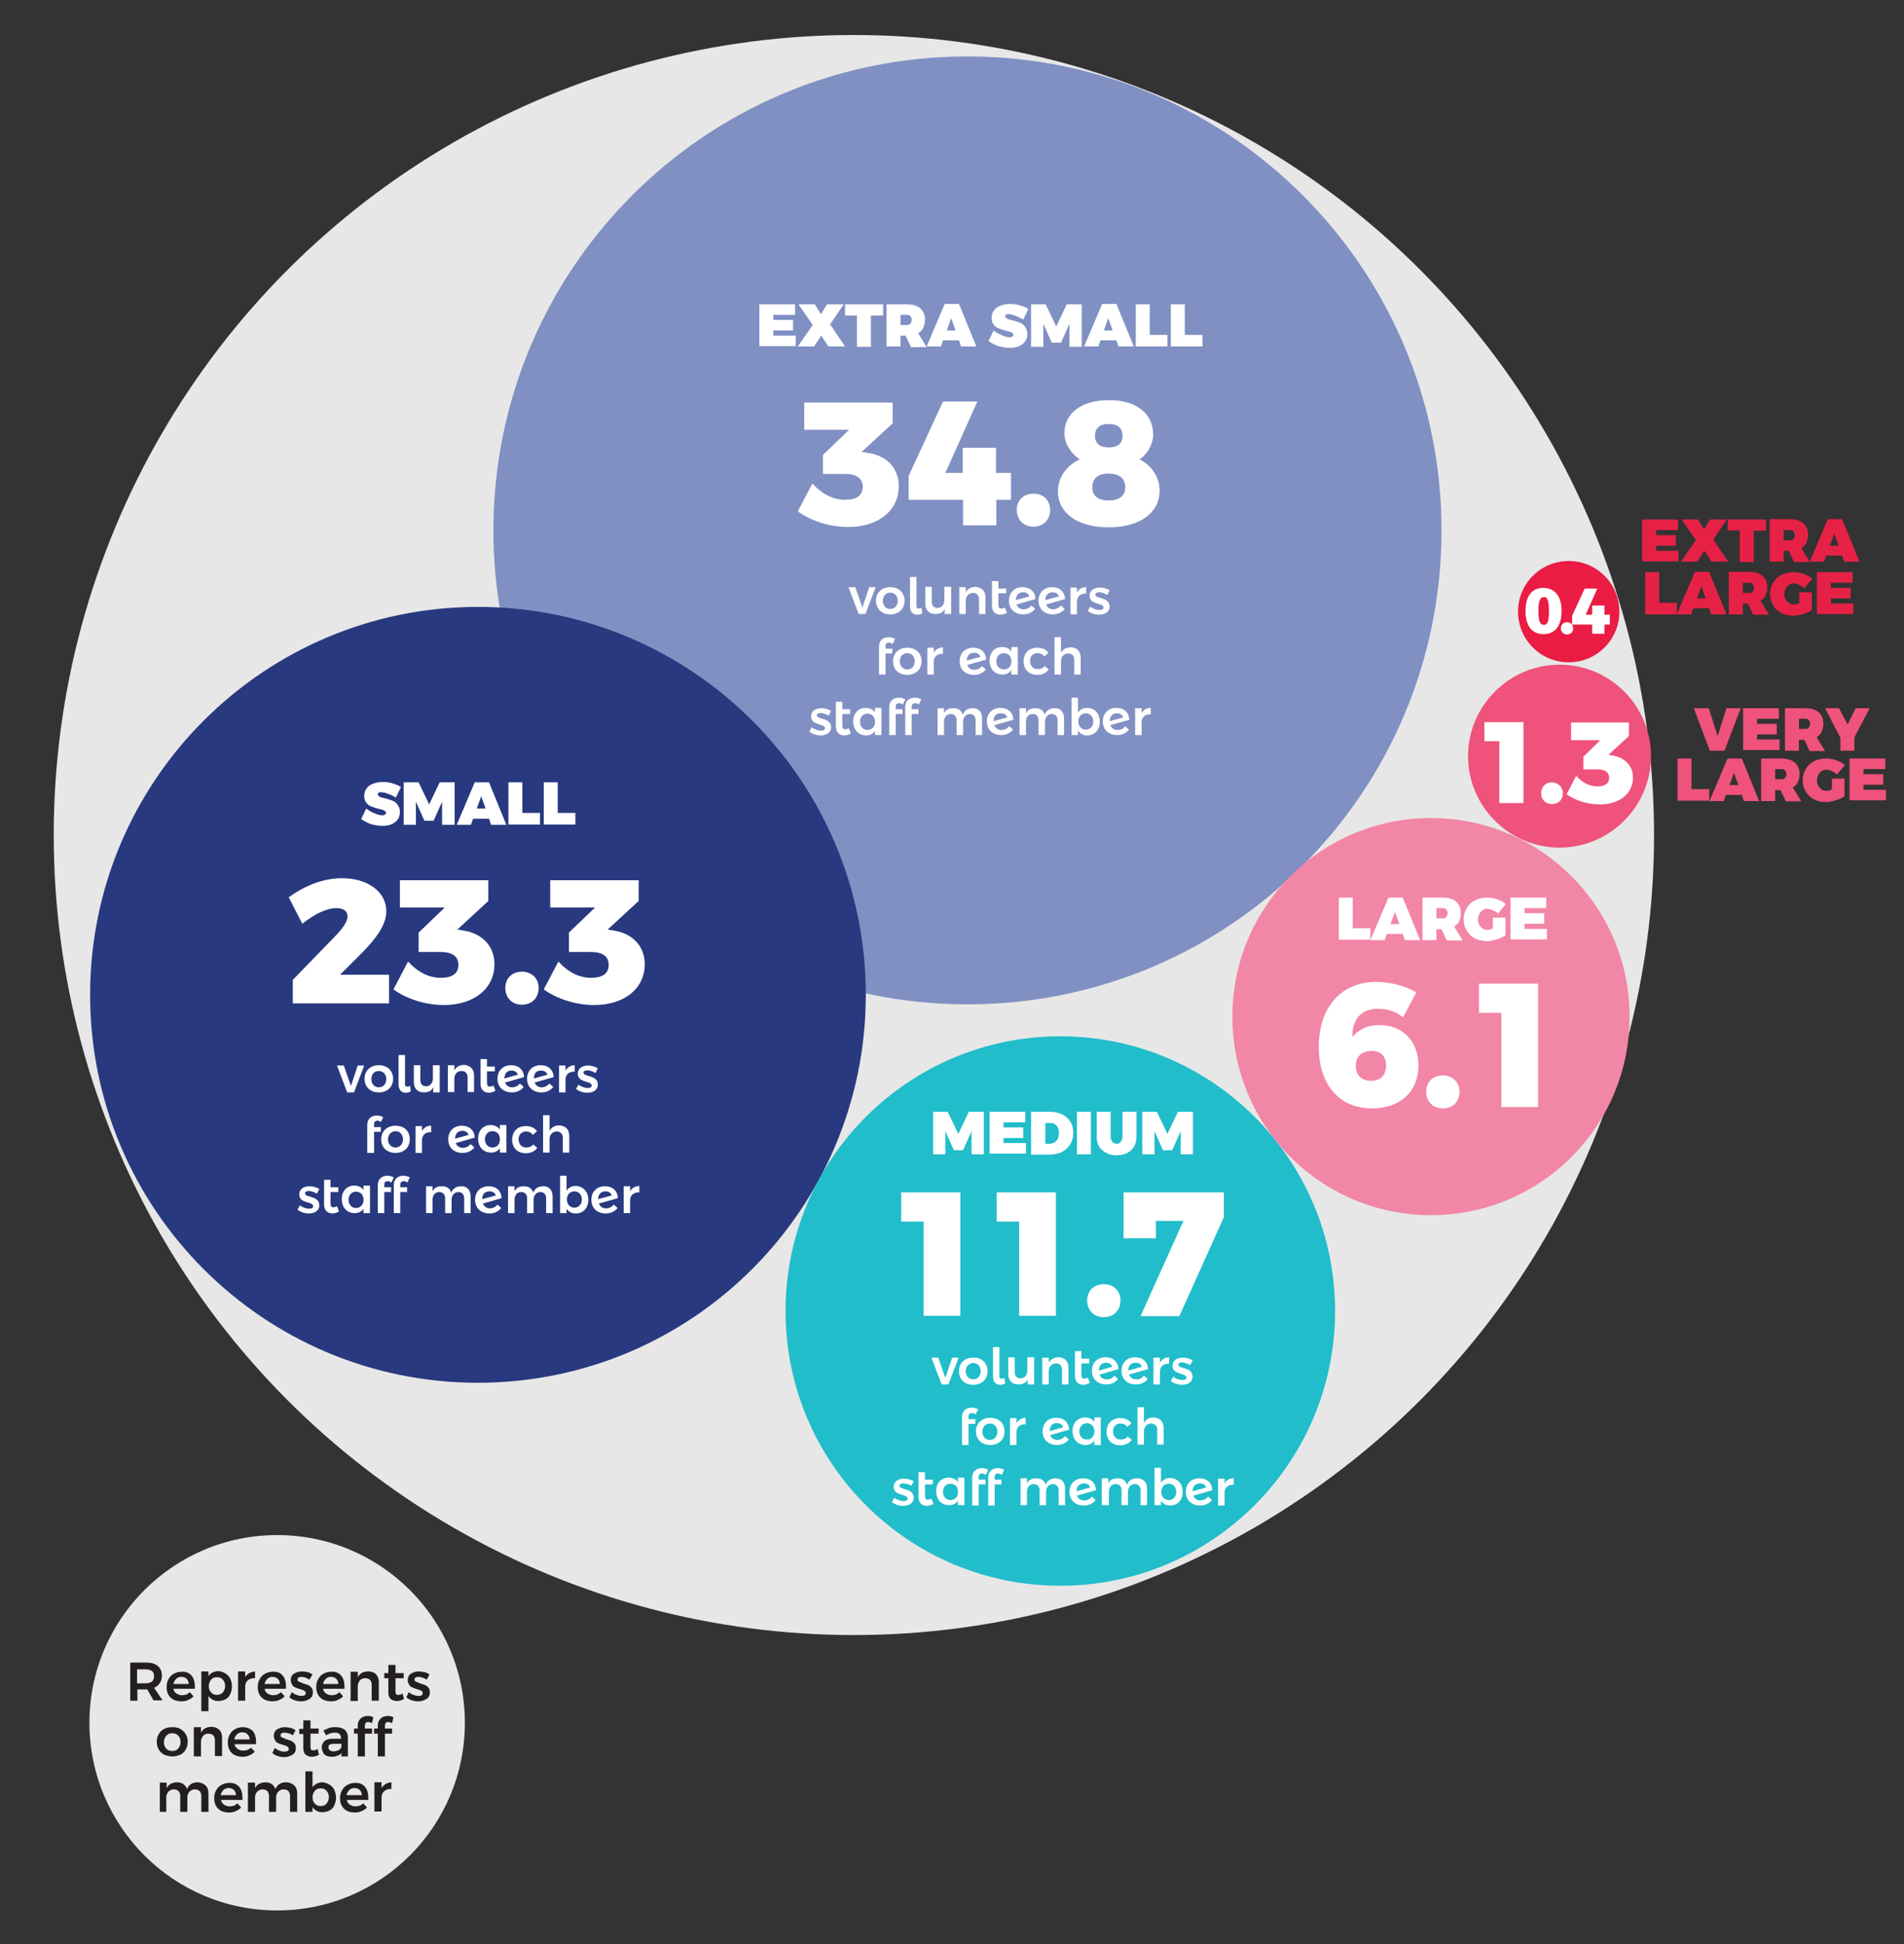 <?xml version="1.0" encoding="utf-8"?>
<!-- Generator: Adobe Illustrator 24.0.1, SVG Export Plug-In . SVG Version: 6.00 Build 0)  -->
<svg version="1.1" id="Layer_1" xmlns="http://www.w3.org/2000/svg" xmlns:xlink="http://www.w3.org/1999/xlink" x="0px" y="0px"
	 viewBox="0 0 559.9 571.8" style="enable-background:new 0 0 559.9 571.8;" xml:space="preserve">
<rect x="0" y="0" width="559.9" height="571.8" fill="#333333" stroke="none"/>
<style type="text/css">
	.st0{fill:#E7E7E7;}
	.st1{fill:#8090C3;}
	.st2{fill:#28397F;}
	.st3{fill:#21BDCA;}
	.st4{fill:#F286A6;}
	.st5{fill:#EF527A;}
	.st6{fill:#EA1C43;}
	.st7{fill:#FFFFFF;}
	.st8{fill:#E72146;}
	.st9{fill:#231F20;}
</style>
<circle class="st0" cx="81.5" cy="506.7" r="55.2"/>
<circle class="st0" cx="251.1" cy="245.6" r="235.3"/>
<path class="st1" d="M284.5,156V16.6c77,0,139.4,62.4,139.4,139.4s-62.4,139.4-139.4,139.4S145.1,233,145.1,156
	S207.5,16.6,284.5,16.6l0,0V156z"/>
<path class="st2" d="M140.5,292.6V178.5c63,0,114.1,51.1,114.1,114.1s-51.1,114.1-114.1,114.1S26.5,355.6,26.5,292.6
	s51.1-114.1,114.1-114.1l0,0V292.6z"/>
<path class="st3" d="M311.8,385.6v-80.8c44.6,0,80.8,36.2,80.8,80.8s-36.2,80.8-80.8,80.8S231,430.3,231,385.6s36.2-80.8,80.8-80.8
	l0,0V385.6z"/>
<path class="st4" d="M420.8,299v-58.4c32.2,0,58.4,26.1,58.4,58.4s-26.1,58.4-58.4,58.4s-58.4-26.1-58.4-58.4s26.1-58.4,58.4-58.4
	l0,0V299z"/>
<path class="st5" d="M458.6,222.4v-26.9c14.9,0,26.9,12.1,26.9,26.9s-12.1,26.9-26.9,26.9s-26.9-12.1-26.9-26.9s12.1-26.9,26.9-26.9
	l0,0V222.4z"/>
<path class="st6" d="M461.3,180V165c8.3,0,14.9,6.7,14.9,14.9c0,8.3-6.7,14.9-14.9,14.9c-8.3,0-14.9-6.7-14.9-14.9
	c0-8.3,6.7-14.9,14.9-14.9l0,0V180z"/>
<g>
	<path class="st7" d="M223.3,89.5h10.5v3.1h-6.4v1.5h5.8v3.1h-5.8v1.5h6.6v3.1h-10.7V89.5z"/>
	<path class="st7" d="M234.8,89.5h4.8l1.8,2.9l1.8-2.9h4.9l-4,5.9l4.4,6.5h-4.9l-2.1-3.2l-2.1,3.2h-4.8l4.4-6.3L234.8,89.5z"/>
	<path class="st7" d="M248.5,89.5h11.2v3.3h-3.6v9.2H252v-9.2h-3.5V89.5z"/>
	<path class="st7" d="M267.8,101.9l-1.5-3.2h-1.5v3.2h-4.1V89.5h6c1.7,0,3,0.4,3.9,1.2c0.9,0.8,1.4,1.9,1.4,3.3
		c0,0.9-0.2,1.7-0.5,2.4c-0.3,0.7-0.8,1.2-1.5,1.6l2.5,4.1H267.8z M264.8,95.6h1.9c0.5,0,0.8-0.1,1-0.4c0.2-0.3,0.4-0.6,0.4-1.1
		c0-0.5-0.1-0.8-0.4-1.1c-0.2-0.3-0.6-0.4-1-0.4h-1.9V95.6z"/>
	<path class="st7" d="M282.6,101.9l-0.6-1.8h-4.7l-0.6,1.8h-4.2l5.3-12.5h4.2l5.1,12.5H282.6z M278.4,97.2h2.6l-1.3-3.6L278.4,97.2z
		"/>
	<path class="st7" d="M298.4,92.8c-0.8-0.3-1.5-0.4-2-0.4c-0.5,0-0.8,0.2-0.8,0.6c0,0.3,0.2,0.5,0.5,0.7c0.3,0.2,0.8,0.3,1.6,0.5
		c0.9,0.2,1.6,0.5,2.2,0.7c0.6,0.2,1.1,0.6,1.5,1.2c0.4,0.5,0.7,1.2,0.7,2.1c0,0.9-0.2,1.7-0.7,2.3c-0.5,0.6-1.1,1.1-1.9,1.4
		c-0.8,0.3-1.7,0.4-2.6,0.4c-1.1,0-2.2-0.2-3.3-0.5c-1.1-0.4-2.1-0.9-2.9-1.5l1.5-3.1c0.6,0.5,1.4,1,2.4,1.4
		c0.9,0.4,1.7,0.6,2.4,0.6c0.3,0,0.6-0.1,0.7-0.2c0.2-0.1,0.3-0.3,0.3-0.5c0-0.3-0.2-0.5-0.5-0.7c-0.3-0.2-0.9-0.3-1.6-0.5
		c-0.9-0.2-1.6-0.5-2.2-0.7c-0.6-0.2-1.1-0.6-1.5-1.1c-0.4-0.5-0.6-1.2-0.6-2c0-0.8,0.2-1.6,0.7-2.2c0.4-0.6,1.1-1.1,1.9-1.4
		s1.7-0.5,2.8-0.5c1,0,1.9,0.1,2.9,0.4c1,0.3,1.8,0.6,2.5,1.1l-1.5,3.1C299.9,93.4,299.2,93.1,298.4,92.8z"/>
	<path class="st7" d="M303.1,89.5h4.4l3.1,6.5l3.1-6.5h4.4v12.5h-3.6v-6.8l-2.5,5.6h-2.7l-2.5-5.6v6.8h-3.6V89.5z"/>
	<path class="st7" d="M328.9,101.9l-0.6-1.8h-4.7l-0.6,1.8h-4.2l5.3-12.5h4.2l5.1,12.5H328.9z M324.6,97.2h2.6l-1.3-3.6L324.6,97.2z
		"/>
	<path class="st7" d="M334,89.5h4.1v9h5.2v3.4H334V89.5z"/>
	<path class="st7" d="M344.3,89.5h4.1v9h5.2v3.4h-9.3V89.5z"/>
</g>
<g>
	<path class="st7" d="M264.3,143c0,7-5.8,12-14.9,12c-5.5,0-11.1-1.9-14.8-4.6l4.3-8.2c2.9,3.2,6.2,4.8,9.6,4.8
		c3.4,0,5.2-1.3,5.2-3.8c0-2.5-1.8-3.8-5.2-3.8H242v-5.6l7.7-7.4h-13.2v-8h26v6.1l-9.1,8.4l1.8,0.3
		C260.5,133.9,264.3,137.5,264.3,143z"/>
	<path class="st7" d="M287.4,118.1l-9.4,21h5.1v-7.4h9.8v7.4h4.4v7.9H293v7.5h-9.8V147h-16v-7l10.1-21.9H287.4z"/>
	<path class="st7" d="M308.8,150c0,2.9-2,4.9-4.9,4.9c-2.9,0-4.9-2-4.9-4.9c0-2.9,2-4.8,4.9-4.8C306.8,145.2,308.8,147.1,308.8,150z
		"/>
	<path class="st7" d="M339.1,127.7c0,2.9-1.6,5.8-4,7.4c3.6,1.8,5.9,5.3,5.9,9.2c0,6.6-5.9,10.8-15,10.8c-9,0-14.9-4.1-14.9-10.6
		c0-4,2.5-7.6,6.4-9.4c-2.7-1.8-4.5-4.8-4.5-7.7c0-5.9,5.1-9.7,13-9.7C334,117.6,339.1,121.6,339.1,127.7z M321.2,143.3
		c0,2.5,1.7,3.9,4.8,3.9c3.2,0,4.9-1.4,4.9-3.9c0-2.6-1.8-4-4.9-4C322.9,139.3,321.2,140.7,321.2,143.3z M322,128.2
		c0,2.2,1.4,3.4,4,3.4c2.7,0,4.1-1.2,4.1-3.4c0-2.3-1.4-3.5-4.1-3.5C323.4,124.7,322,125.9,322,128.2z"/>
</g>
<g>
	<path class="st7" d="M251.5,172.7l2.1,6l2-6h1.9l-3,7.9h-2l-3-7.9L251.5,172.7z"/>
	<path class="st7" d="M266,176.7c0,2.4-1.7,4-4.2,4c-2.5,0-4.2-1.6-4.2-4c0-2.4,1.7-4,4.2-4C264.3,172.7,266,174.3,266,176.7z
		 M259.6,176.7c0,1.4,0.9,2.4,2.2,2.4c1.3,0,2.2-1,2.2-2.4s-0.9-2.4-2.2-2.4C260.5,174.3,259.6,175.3,259.6,176.7z"/>
	<path class="st7" d="M270.2,179c0.2,0,0.5-0.1,0.8-0.2l0.2,1.6c-0.5,0.3-1,0.4-1.5,0.4c-1.2,0-2.1-0.8-2.1-2.5v-8.6h1.9v8.4
		C269.5,178.7,269.7,179,270.2,179z"/>
	<path class="st7" d="M279.7,172.7v7.9h-1.9v-1.5c-0.5,1.1-1.5,1.5-2.8,1.5c-1.8,0-2.9-1.2-2.9-3v-5h1.9v4.4c0,1.1,0.6,1.8,1.7,1.8
		c1.2,0,2-1,2-2.3v-3.9H279.7z"/>
	<path class="st7" d="M289.8,175.7v4.9h-1.9v-4.4c0-1.1-0.7-1.8-1.8-1.8c-1.3,0-2.1,1-2.1,2.3v3.9h-1.9v-7.9h1.9v1.5
		c0.6-1.1,1.6-1.5,2.8-1.6C288.7,172.7,289.8,173.8,289.8,175.7z"/>
	<path class="st7" d="M296.1,180.2c-0.6,0.4-1.3,0.6-2,0.6c-1.3,0-2.4-0.9-2.4-2.6v-7.3h1.9v2.2h2.3v1.4h-2.3v3.3
		c0,0.9,0.3,1.2,0.8,1.2c0.3,0,0.7-0.1,1.1-0.3L296.1,180.2z"/>
	<path class="st7" d="M303.3,178.1l1.1,1c-0.9,1.1-2.1,1.6-3.5,1.6c-2.5,0-4.2-1.6-4.2-4c0-2.4,1.6-4,4-4c2.2,0,3.7,1.3,3.8,3.5
		l-5.6,1.6c0.4,0.9,1.1,1.4,2.1,1.4C301.9,179.2,302.7,178.8,303.3,178.1z M298.7,176.5l4-1.1c-0.3-0.8-0.9-1.2-1.8-1.2
		C299.6,174.2,298.8,175,298.7,176.5z"/>
	<path class="st7" d="M312,178.1l1.1,1c-0.9,1.1-2.1,1.6-3.5,1.6c-2.5,0-4.2-1.6-4.2-4c0-2.4,1.6-4,4-4c2.2,0,3.7,1.3,3.8,3.5
		l-5.6,1.6c0.4,0.9,1.1,1.4,2.1,1.4C310.6,179.2,311.3,178.8,312,178.1z M307.4,176.5l4-1.1c-0.3-0.8-0.9-1.2-1.8-1.2
		C308.3,174.2,307.4,175,307.4,176.5z"/>
	<path class="st7" d="M319.4,172.7v1.9c-1.7-0.1-2.7,0.9-2.7,2.3v3.8h-1.9v-7.9h1.9v1.5C317.3,173.2,318.2,172.7,319.4,172.7z"/>
	<path class="st7" d="M323.2,174.2c-0.6,0-1.1,0.2-1.1,0.7c0,1.3,4.2,0.6,4.2,3.5c0,1.6-1.4,2.4-3.1,2.4c-1.2,0-2.4-0.4-3.3-1.1
		l0.7-1.3c0.7,0.6,1.8,1,2.7,1c0.7,0,1.2-0.2,1.2-0.7c0-1.5-4.1-0.7-4.1-3.5c0-1.6,1.4-2.4,3-2.4c1,0,2.1,0.3,2.9,0.8l-0.7,1.4
		C324.7,174.4,323.8,174.2,323.2,174.2z"/>
</g>
<g>
	<path class="st7" d="M260.4,190v0.8h2v1.4h-2v6.2h-1.9v-8.3c0-1.8,1.3-2.7,2.8-2.7c0.7,0,1.4,0.2,1.9,0.5l-0.7,1.5
		c-0.3-0.2-0.7-0.4-1-0.4C260.8,189,260.4,189.3,260.4,190z"/>
	<path class="st7" d="M271,194.5c0,2.4-1.7,4-4.2,4c-2.5,0-4.2-1.6-4.2-4c0-2.4,1.7-4,4.2-4C269.3,190.5,271,192.1,271,194.5z
		 M264.6,194.5c0,1.4,0.9,2.4,2.2,2.4c1.3,0,2.2-1,2.2-2.4s-0.9-2.4-2.2-2.4C265.5,192.1,264.6,193.1,264.6,194.5z"/>
	<path class="st7" d="M277.3,190.4v1.9c-1.7-0.1-2.7,0.9-2.7,2.3v3.8h-1.9v-7.9h1.9v1.5C275.1,191,276,190.5,277.3,190.4z"/>
	<path class="st7" d="M288.8,195.9l1.1,1c-0.9,1.1-2.1,1.6-3.5,1.6c-2.5,0-4.2-1.6-4.2-4c0-2.4,1.6-4,4-4c2.2,0,3.7,1.3,3.8,3.5
		l-5.6,1.6c0.4,0.9,1.1,1.4,2.1,1.4C287.4,197,288.2,196.6,288.8,195.9z M284.3,194.3l4-1.1c-0.3-0.8-0.9-1.2-1.8-1.2
		C285.1,192,284.3,192.8,284.3,194.3z"/>
	<path class="st7" d="M299.3,190.5v7.9h-1.9v-1.3c-0.6,0.9-1.5,1.3-2.6,1.3c-2.3,0-3.8-1.7-3.8-4.1c0-2.4,1.5-4,3.7-4
		c1.2,0,2.1,0.5,2.7,1.3v-1.3H299.3z M297.4,194.8v-0.6c-0.1-1.3-1-2.1-2.2-2.1c-1.3,0-2.2,1-2.2,2.4c0,1.4,0.9,2.4,2.2,2.4
		C296.4,196.9,297.3,196.1,297.4,194.8z"/>
	<path class="st7" d="M305.1,192.1c-1.3,0-2.2,0.9-2.2,2.3c0,1.4,0.9,2.4,2.2,2.4c0.9,0,1.7-0.3,2.1-0.9l1.2,1
		c-0.7,1-1.9,1.6-3.4,1.6c-2.4,0-4-1.6-4-4c0-2.4,1.6-4,4-4c1.5,0,2.6,0.5,3.3,1.5l-1.2,1.1C306.7,192.5,306,192.1,305.1,192.1z"/>
	<path class="st7" d="M317.8,193.5v4.9h-1.9v-4.4c0-1.1-0.7-1.8-1.8-1.8c-1.3,0-2.1,1-2.1,2.3v3.9h-1.9v-11h1.9v4.6
		c0.6-1.1,1.6-1.6,2.9-1.6C316.7,190.4,317.8,191.6,317.8,193.5z"/>
</g>
<g>
	<path class="st7" d="M241.3,209.7c-0.6,0-1.1,0.2-1.1,0.7c0,1.3,4.2,0.6,4.2,3.5c0,1.6-1.4,2.4-3.1,2.4c-1.2,0-2.4-0.4-3.3-1.1
		l0.7-1.3c0.7,0.6,1.8,1,2.7,1c0.7,0,1.2-0.2,1.2-0.7c0-1.5-4.1-0.7-4.1-3.5c0-1.6,1.4-2.4,3-2.4c1,0,2.1,0.3,2.9,0.8l-0.7,1.4
		C242.8,210,241.9,209.7,241.3,209.7z"/>
	<path class="st7" d="M250.2,215.7c-0.6,0.4-1.3,0.6-2,0.6c-1.3,0-2.4-0.9-2.4-2.6v-7.3h1.9v2.2h2.3v1.4h-2.3v3.3
		c0,0.9,0.3,1.2,0.8,1.2c0.3,0,0.7-0.1,1.1-0.3L250.2,215.7z"/>
	<path class="st7" d="M259.2,208.3v7.9h-1.9V215c-0.6,0.9-1.5,1.3-2.6,1.3c-2.3,0-3.8-1.7-3.8-4.1c0-2.4,1.5-4,3.7-4
		c1.2,0,2.1,0.5,2.7,1.3v-1.3H259.2z M257.3,212.6V212c-0.1-1.3-1-2.1-2.2-2.1c-1.3,0-2.2,1-2.2,2.4c0,1.4,0.9,2.4,2.2,2.4
		C256.3,214.7,257.2,213.8,257.3,212.6z"/>
	<path class="st7" d="M263.4,207.8v0.8h2v1.4h-2v6.2h-1.9v-8.3c0-1.8,1.3-2.7,2.8-2.7c0.7,0,1.4,0.2,1.9,0.5l-0.7,1.5
		c-0.3-0.2-0.7-0.4-1-0.4C263.8,206.8,263.4,207.1,263.4,207.8z"/>
	<path class="st7" d="M268.1,207.8v0.8h2v1.4h-2v6.2h-1.9v-8.3c0-1.8,1.3-2.7,2.8-2.7c0.7,0,1.4,0.2,1.9,0.5l-0.7,1.5
		c-0.3-0.2-0.7-0.4-1-0.4C268.6,206.8,268.1,207.1,268.1,207.8z"/>
	<path class="st7" d="M288.8,211.3v4.9h-1.9v-4.4c0-1.1-0.7-1.8-1.7-1.8c-1.2,0-2,1-2,2.3v3.9h-1.9v-4.4c0-1.1-0.7-1.8-1.7-1.8
		c-1.3,0-2,1-2,2.3v3.9h-1.9v-7.9h1.9v1.5c0.5-1.1,1.5-1.5,2.8-1.5c1.4,0,2.4,0.7,2.7,1.9c0.5-1.3,1.6-1.9,2.9-1.9
		C287.7,208.2,288.8,209.4,288.8,211.3z"/>
	<path class="st7" d="M296.8,213.6l1.1,1c-0.9,1.1-2.1,1.6-3.5,1.6c-2.5,0-4.2-1.6-4.2-4c0-2.4,1.6-4,4-4c2.2,0,3.7,1.3,3.8,3.5
		l-5.6,1.6c0.4,0.9,1.1,1.4,2.1,1.4C295.4,214.7,296.1,214.4,296.8,213.6z M292.2,212.1l4-1.1c-0.3-0.8-0.9-1.2-1.8-1.2
		C293,209.7,292.2,210.6,292.2,212.1z"/>
	<path class="st7" d="M312.9,211.3v4.9h-1.9v-4.4c0-1.1-0.7-1.8-1.7-1.8c-1.2,0-2,1-2,2.3v3.9h-1.9v-4.4c0-1.1-0.7-1.8-1.7-1.8
		c-1.3,0-2,1-2,2.3v3.9h-1.9v-7.9h1.9v1.5c0.5-1.1,1.5-1.5,2.8-1.5c1.4,0,2.4,0.7,2.7,1.9c0.5-1.3,1.6-1.9,2.9-1.9
		C311.8,208.2,312.9,209.4,312.9,211.3z"/>
	<path class="st7" d="M323.4,212.3c0,2.4-1.5,4-3.7,4c-1.2,0-2.1-0.5-2.7-1.4v1.3h-1.9v-11h1.9v4.4c0.6-0.9,1.5-1.4,2.7-1.4
		C321.9,208.2,323.4,209.9,323.4,212.3z M321.5,212.2c0-1.4-0.9-2.4-2.2-2.4c-1.3,0-2.2,1-2.2,2.4c0,1.4,0.9,2.4,2.2,2.4
		C320.6,214.6,321.5,213.6,321.5,212.2z"/>
	<path class="st7" d="M330.9,213.6l1.1,1c-0.9,1.1-2.1,1.6-3.5,1.6c-2.5,0-4.2-1.6-4.2-4c0-2.4,1.6-4,4-4c2.2,0,3.7,1.3,3.8,3.5
		l-5.6,1.6c0.4,0.9,1.1,1.4,2.1,1.4C329.5,214.7,330.3,214.4,330.9,213.6z M326.3,212.1l4-1.1c-0.3-0.8-0.9-1.2-1.8-1.2
		C327.2,209.7,326.4,210.6,326.3,212.1z"/>
	<path class="st7" d="M338.4,208.2v1.9c-1.7-0.1-2.7,0.9-2.7,2.3v3.8h-1.9v-7.9h1.9v1.5C336.2,208.8,337.1,208.2,338.4,208.2z"/>
</g>
<g>
	<path class="st7" d="M113.9,233.4c-0.8-0.3-1.5-0.4-2-0.4c-0.5,0-0.8,0.2-0.8,0.6c0,0.3,0.2,0.5,0.5,0.7c0.3,0.2,0.8,0.3,1.6,0.5
		c0.9,0.2,1.6,0.5,2.2,0.7c0.6,0.2,1.1,0.6,1.5,1.2c0.4,0.5,0.7,1.2,0.7,2.1c0,0.9-0.2,1.7-0.7,2.3c-0.5,0.6-1.1,1.1-1.9,1.4
		c-0.8,0.3-1.7,0.4-2.6,0.4c-1.1,0-2.2-0.2-3.3-0.5c-1.1-0.4-2.1-0.9-2.9-1.5l1.5-3.1c0.6,0.5,1.4,1,2.4,1.4
		c0.9,0.4,1.7,0.6,2.4,0.6c0.3,0,0.6-0.1,0.7-0.2c0.2-0.1,0.3-0.3,0.3-0.5c0-0.3-0.2-0.5-0.5-0.7c-0.3-0.2-0.9-0.3-1.6-0.5
		c-0.9-0.2-1.6-0.5-2.2-0.7c-0.6-0.2-1.1-0.6-1.5-1.1c-0.4-0.5-0.6-1.2-0.6-2c0-0.8,0.2-1.6,0.7-2.2c0.4-0.6,1.1-1.1,1.9-1.4
		s1.7-0.5,2.8-0.5c1,0,1.9,0.1,2.9,0.4c1,0.3,1.8,0.6,2.5,1.1l-1.5,3.1C115.5,234,114.8,233.7,113.9,233.4z"/>
	<path class="st7" d="M118.7,230.1h4.4l3.1,6.5l3.1-6.5h4.4v12.5H130v-6.8l-2.5,5.6h-2.7l-2.5-5.6v6.8h-3.6V230.1z"/>
	<path class="st7" d="M144.4,242.6l-0.6-1.8h-4.7l-0.6,1.8h-4.2l5.3-12.5h4.2l5.1,12.5H144.4z M140.2,237.8h2.6l-1.3-3.6
		L140.2,237.8z"/>
	<path class="st7" d="M149.5,230.1h4.1v9h5.2v3.4h-9.3V230.1z"/>
	<path class="st7" d="M159.9,230.1h4.1v9h5.2v3.4h-9.3V230.1z"/>
</g>
<g>
	<path class="st7" d="M102.2,269.6c0-1.7-1.2-2.5-3.3-2.5c-2.9,0-6.5,1.8-10,4.6l-4-7.8c4.9-3.5,10.2-5.6,15.7-5.6
		c7.4,0,13,3.9,13,9.7c0,4.1-3.1,8.1-7.1,12.2l-6.5,6.5h14.4v8.4H86.1v-6.9L99,274.9C100.8,273,102.2,271,102.2,269.6z"/>
	<path class="st7" d="M145.4,283.6c0,7-5.8,12-14.9,12c-5.5,0-11.1-1.9-14.8-4.6l4.3-8.2c2.9,3.2,6.2,4.8,9.6,4.8s5.2-1.3,5.2-3.8
		c0-2.5-1.8-3.8-5.2-3.8h-6.5v-5.7l7.7-7.4h-13.2v-8h26v6.1l-9.1,8.4l1.8,0.3C141.6,274.5,145.4,278.1,145.4,283.6z"/>
	<path class="st7" d="M158.4,290.6c0,2.9-2,4.9-4.9,4.9c-2.9,0-4.9-2-4.9-4.9c0-2.9,2-4.8,4.9-4.8
		C156.4,285.8,158.4,287.8,158.4,290.6z"/>
	<path class="st7" d="M189.6,283.6c0,7-5.8,12-14.9,12c-5.5,0-11.1-1.9-14.8-4.6l4.3-8.2c2.9,3.2,6.2,4.8,9.6,4.8s5.2-1.3,5.2-3.8
		c0-2.5-1.8-3.8-5.2-3.8h-6.5v-5.7l7.7-7.4h-13.2v-8h26v6.1l-9.1,8.4l1.8,0.3C185.8,274.5,189.6,278.1,189.6,283.6z"/>
</g>
<g>
	<path class="st7" d="M101.1,313.4l2.1,6l2-6h1.9l-3,7.9h-2l-3-7.9L101.1,313.4z"/>
	<path class="st7" d="M115.6,317.3c0,2.4-1.7,4-4.2,4c-2.5,0-4.2-1.6-4.2-4c0-2.4,1.7-4,4.2-4C113.9,313.3,115.6,314.9,115.6,317.3z
		 M109.2,317.4c0,1.4,0.9,2.4,2.2,2.4c1.3,0,2.2-1,2.2-2.4s-0.9-2.4-2.2-2.4C110.1,315,109.2,315.9,109.2,317.4z"/>
	<path class="st7" d="M119.8,319.6c0.2,0,0.5-0.1,0.8-0.2l0.2,1.6c-0.5,0.3-1,0.4-1.5,0.4c-1.2,0-2.1-0.8-2.1-2.5v-8.6h1.9v8.4
		C119,319.3,119.3,319.6,119.8,319.6z"/>
	<path class="st7" d="M129.3,313.4v7.9h-1.9v-1.5c-0.5,1.1-1.5,1.5-2.8,1.5c-1.8,0-2.9-1.2-2.9-3v-5h1.9v4.4c0,1.1,0.6,1.8,1.7,1.8
		c1.2,0,2-1,2-2.3v-3.9H129.3z"/>
	<path class="st7" d="M139.4,316.3v4.9h-1.9v-4.4c0-1.1-0.7-1.8-1.8-1.8c-1.3,0-2.1,1-2.1,2.3v3.9h-1.9v-7.9h1.9v1.5
		c0.6-1.1,1.6-1.5,2.8-1.6C138.3,313.3,139.4,314.5,139.4,316.3z"/>
	<path class="st7" d="M145.7,320.8c-0.6,0.4-1.3,0.6-2,0.6c-1.3,0-2.4-0.9-2.4-2.6v-7.3h1.9v2.2h2.3v1.4h-2.3v3.3
		c0,0.9,0.3,1.2,0.8,1.2c0.3,0,0.7-0.1,1.1-0.3L145.7,320.8z"/>
	<path class="st7" d="M152.9,318.7l1.1,1c-0.9,1.1-2.1,1.6-3.5,1.6c-2.5,0-4.2-1.6-4.2-4c0-2.4,1.6-4,4-4c2.2,0,3.7,1.3,3.8,3.5
		l-5.6,1.6c0.4,0.9,1.1,1.4,2.1,1.4C151.5,319.8,152.3,319.4,152.9,318.7z M148.3,317.2l4-1.1c-0.3-0.8-0.9-1.2-1.8-1.2
		C149.2,314.8,148.4,315.6,148.3,317.2z"/>
	<path class="st7" d="M161.6,318.7l1.1,1c-0.9,1.1-2.1,1.6-3.5,1.6c-2.5,0-4.2-1.6-4.2-4c0-2.4,1.6-4,4-4c2.2,0,3.7,1.3,3.8,3.5
		l-5.6,1.6c0.4,0.9,1.1,1.4,2.1,1.4C160.2,319.8,160.9,319.4,161.6,318.7z M157,317.2l4-1.1c-0.3-0.8-0.9-1.2-1.8-1.2
		C157.8,314.8,157,315.6,157,317.2z"/>
	<path class="st7" d="M169,313.3v1.9c-1.7-0.1-2.7,0.9-2.7,2.3v3.8h-1.9v-7.9h1.9v1.5C166.9,313.9,167.8,313.3,169,313.3z"/>
	<path class="st7" d="M172.7,314.8c-0.6,0-1.1,0.2-1.1,0.7c0,1.3,4.2,0.6,4.2,3.5c0,1.6-1.4,2.4-3.1,2.4c-1.2,0-2.4-0.4-3.3-1.1
		l0.7-1.3c0.7,0.6,1.8,1,2.7,1c0.7,0,1.2-0.2,1.2-0.7c0-1.5-4.1-0.7-4.1-3.5c0-1.6,1.4-2.4,3-2.4c1,0,2.1,0.3,2.9,0.8l-0.7,1.4
		C174.3,315.1,173.4,314.8,172.7,314.8z"/>
</g>
<g>
	<path class="st7" d="M110,330.7v0.8h2v1.4h-2v6.2H108v-8.3c0-1.8,1.3-2.7,2.8-2.7c0.7,0,1.4,0.2,1.9,0.5L112,330
		c-0.3-0.2-0.7-0.4-1-0.4C110.4,329.6,110,330,110,330.7z"/>
	<path class="st7" d="M120.5,335.1c0,2.4-1.7,4-4.2,4c-2.5,0-4.2-1.6-4.2-4c0-2.4,1.7-4,4.2-4C118.9,331.1,120.5,332.7,120.5,335.1z
		 M114.1,335.1c0,1.4,0.9,2.4,2.2,2.4c1.3,0,2.2-1,2.2-2.4s-0.9-2.4-2.2-2.4C115.1,332.7,114.1,333.7,114.1,335.1z"/>
	<path class="st7" d="M126.8,331.1v1.9c-1.7-0.1-2.7,0.9-2.7,2.3v3.8h-1.9v-7.9h1.9v1.5C124.7,331.6,125.6,331.1,126.8,331.1z"/>
	<path class="st7" d="M138.4,336.5l1.1,1c-0.9,1.1-2.1,1.6-3.5,1.6c-2.5,0-4.2-1.6-4.2-4c0-2.4,1.6-4,4-4c2.2,0,3.7,1.3,3.8,3.5
		l-5.6,1.6c0.4,0.9,1.1,1.4,2.1,1.4C137,337.6,137.8,337.2,138.4,336.5z M133.8,334.9l4-1.1c-0.3-0.8-0.9-1.2-1.8-1.2
		C134.7,332.6,133.9,333.4,133.8,334.9z"/>
	<path class="st7" d="M148.9,331.1v7.9H147v-1.3c-0.6,0.9-1.5,1.3-2.6,1.3c-2.3,0-3.8-1.7-3.8-4.1c0-2.4,1.5-4,3.7-4
		c1.2,0,2.1,0.5,2.7,1.3v-1.3H148.9z M147,335.4v-0.6c-0.1-1.3-1-2.1-2.2-2.1c-1.3,0-2.2,1-2.2,2.4c0,1.4,0.9,2.4,2.2,2.4
		C146,337.5,146.9,336.7,147,335.4z"/>
	<path class="st7" d="M154.7,332.8c-1.3,0-2.2,0.9-2.2,2.3c0,1.4,0.9,2.4,2.2,2.4c0.9,0,1.7-0.3,2.1-0.9l1.2,1
		c-0.7,1-1.9,1.6-3.4,1.6c-2.4,0-4-1.6-4-4c0-2.4,1.6-4,4-4c1.5,0,2.6,0.5,3.3,1.5l-1.2,1.1C156.2,333.1,155.5,332.8,154.7,332.8z"
		/>
	<path class="st7" d="M167.4,334.1v4.9h-1.9v-4.4c0-1.1-0.7-1.8-1.8-1.8c-1.3,0-2.1,1-2.1,2.3v3.9h-1.9v-11h1.9v4.6
		c0.6-1.1,1.6-1.6,2.9-1.6C166.3,331.1,167.4,332.2,167.4,334.1z"/>
</g>
<g>
	<path class="st7" d="M90.8,350.3c-0.6,0-1.1,0.2-1.1,0.7c0,1.3,4.2,0.6,4.2,3.5c0,1.6-1.4,2.4-3.1,2.4c-1.2,0-2.4-0.4-3.3-1.1
		l0.7-1.3c0.7,0.6,1.8,1,2.7,1c0.7,0,1.2-0.2,1.2-0.7c0-1.5-4.1-0.7-4.1-3.5c0-1.6,1.4-2.4,3-2.4c1,0,2.1,0.3,2.9,0.8l-0.7,1.4
		C92.4,350.6,91.5,350.3,90.8,350.3z"/>
	<path class="st7" d="M99.7,356.3c-0.6,0.4-1.3,0.6-2,0.6c-1.3,0-2.4-0.9-2.4-2.6v-7.3h1.9v2.2h2.3v1.4h-2.3v3.3
		c0,0.9,0.3,1.2,0.8,1.2c0.3,0,0.7-0.1,1.1-0.3L99.7,356.3z"/>
	<path class="st7" d="M108.8,348.9v7.9h-1.9v-1.3c-0.6,0.9-1.5,1.3-2.6,1.3c-2.3,0-3.8-1.7-3.8-4.1c0-2.4,1.5-4,3.7-4
		c1.2,0,2.1,0.5,2.7,1.3v-1.3H108.8z M106.9,353.2v-0.6c-0.1-1.3-1-2.1-2.2-2.1c-1.3,0-2.2,1-2.2,2.4c0,1.4,0.9,2.4,2.2,2.4
		C105.9,355.3,106.8,354.4,106.9,353.2z"/>
	<path class="st7" d="M113,348.4v0.8h2v1.4h-2v6.2h-1.9v-8.3c0-1.8,1.3-2.7,2.8-2.7c0.7,0,1.4,0.2,1.9,0.5l-0.7,1.5
		c-0.3-0.2-0.7-0.4-1-0.4C113.4,347.4,113,347.7,113,348.4z"/>
	<path class="st7" d="M117.7,348.4v0.8h2v1.4h-2v6.2h-1.9v-8.3c0-1.8,1.3-2.7,2.8-2.7c0.7,0,1.4,0.2,1.9,0.5l-0.7,1.5
		c-0.3-0.2-0.7-0.4-1-0.4C118.2,347.4,117.7,347.7,117.7,348.4z"/>
	<path class="st7" d="M138.4,351.9v4.9h-1.9v-4.4c0-1.1-0.7-1.8-1.7-1.8c-1.2,0-2,1-2,2.3v3.9h-1.9v-4.4c0-1.1-0.7-1.8-1.7-1.8
		c-1.3,0-2,1-2,2.3v3.9h-1.9v-7.9h1.9v1.5c0.5-1.1,1.5-1.5,2.8-1.5c1.4,0,2.4,0.7,2.7,1.9c0.5-1.3,1.6-1.9,2.9-1.9
		C137.3,348.8,138.4,350,138.4,351.9z"/>
	<path class="st7" d="M146.3,354.3l1.1,1c-0.9,1.1-2.1,1.6-3.5,1.6c-2.5,0-4.2-1.6-4.2-4c0-2.4,1.6-4,4-4c2.2,0,3.7,1.3,3.8,3.5
		L142,354c0.4,0.9,1.1,1.4,2.1,1.4C144.9,355.4,145.7,355,146.3,354.3z M141.8,352.7l4-1.1c-0.3-0.8-0.9-1.2-1.8-1.2
		C142.6,350.4,141.8,351.2,141.8,352.7z"/>
	<path class="st7" d="M162.5,351.9v4.9h-1.9v-4.4c0-1.1-0.7-1.8-1.7-1.8c-1.2,0-2,1-2,2.3v3.9h-1.9v-4.4c0-1.1-0.7-1.8-1.7-1.8
		c-1.3,0-2,1-2,2.3v3.9h-1.9v-7.9h1.9v1.5c0.5-1.1,1.5-1.5,2.8-1.5c1.4,0,2.4,0.7,2.7,1.9c0.5-1.3,1.6-1.9,2.9-1.9
		C161.4,348.8,162.5,350,162.5,351.9z"/>
	<path class="st7" d="M173,352.9c0,2.4-1.5,4-3.7,4c-1.2,0-2.1-0.5-2.7-1.4v1.3h-1.9v-11h1.9v4.4c0.6-0.9,1.5-1.4,2.7-1.4
		C171.5,348.9,173,350.5,173,352.9z M171.1,352.8c0-1.4-0.9-2.4-2.2-2.4c-1.3,0-2.2,1-2.2,2.4c0,1.4,0.9,2.4,2.2,2.4
		C170.1,355.2,171.1,354.3,171.1,352.8z"/>
	<path class="st7" d="M180.5,354.3l1.1,1c-0.9,1.1-2.1,1.6-3.5,1.6c-2.5,0-4.2-1.6-4.2-4c0-2.4,1.6-4,4-4c2.2,0,3.7,1.3,3.8,3.5
		l-5.6,1.6c0.4,0.9,1.1,1.4,2.1,1.4C179.1,355.4,179.9,355,180.5,354.3z M175.9,352.7l4-1.1c-0.3-0.8-0.9-1.2-1.8-1.2
		C176.8,350.4,175.9,351.2,175.9,352.7z"/>
	<path class="st7" d="M188,348.8v1.9c-1.7-0.1-2.7,0.9-2.7,2.3v3.8h-1.9v-7.9h1.9v1.5C185.8,349.4,186.7,348.9,188,348.8z"/>
</g>
<g>
	<path class="st7" d="M274.3,327h4.4l3.1,6.5l3.1-6.5h4.4v12.5h-3.6v-6.8l-2.5,5.6h-2.7l-2.5-5.6v6.8h-3.6V327z"/>
	<path class="st7" d="M291,327h10.5v3.1h-6.4v1.5h5.8v3.1h-5.8v1.5h6.6v3.1H291V327z"/>
	<path class="st7" d="M312.4,327.8c1,0.5,1.8,1.2,2.4,2.2c0.6,0.9,0.8,2,0.8,3.3c0,1.3-0.3,2.4-0.9,3.3c-0.6,0.9-1.4,1.7-2.4,2.2
		c-1,0.5-2.3,0.8-3.7,0.8h-5.4V327h5.6C310.2,327,311.3,327.3,312.4,327.8z M310.7,335.5c0.4-0.5,0.7-1.3,0.7-2.2
		c0-0.9-0.2-1.7-0.7-2.2c-0.5-0.6-1.1-0.8-1.9-0.8h-1.4v6.1h1.5C309.6,336.3,310.2,336,310.7,335.5z"/>
	<path class="st7" d="M316.7,327h4.1v12.5h-4.1V327z"/>
	<path class="st7" d="M327.1,335.8c0.4,0.4,0.8,0.6,1.3,0.6c0.5,0,0.9-0.2,1.2-0.6c0.3-0.4,0.5-0.9,0.5-1.5V327h4.1v7.3
		c0,1.1-0.2,2-0.7,2.9c-0.5,0.8-1.2,1.5-2,1.9s-1.9,0.7-3.1,0.7s-2.2-0.2-3.1-0.7s-1.6-1.1-2.1-1.9c-0.5-0.8-0.7-1.8-0.7-2.9V327
		h4.1v7.3C326.6,334.9,326.7,335.4,327.1,335.8z"/>
	<path class="st7" d="M335.8,327h4.4l3.1,6.5l3.1-6.5h4.4v12.5h-3.6v-6.8l-2.5,5.6h-2.7l-2.5-5.6v6.8h-3.6V327z"/>
</g>
<g>
	<path class="st7" d="M282.4,350.7v36.3h-10.8v-27.7H265v-8.6H282.4z"/>
	<path class="st7" d="M310.5,350.7v36.3h-10.8v-27.7h-6.6v-8.6H310.5z"/>
	<path class="st7" d="M329.5,382.5c0,2.9-2,4.9-4.9,4.9c-2.9,0-4.9-2-4.9-4.9c0-2.9,2-4.8,4.9-4.8
		C327.5,377.7,329.5,379.7,329.5,382.5z"/>
	<path class="st7" d="M359.9,350.7v7.3l-13.1,29.1h-11.4l12.6-28h-8.1v5.1h-9.5v-13.5H359.9z"/>
</g>
<g>
	<path class="st7" d="M275.9,399.3l2.1,6l2-6h1.9l-3,7.9h-2l-3-7.9L275.9,399.3z"/>
	<path class="st7" d="M290.4,403.3c0,2.4-1.7,4-4.2,4c-2.5,0-4.2-1.6-4.2-4c0-2.4,1.7-4,4.2-4C288.7,399.2,290.4,400.9,290.4,403.3z
		 M284,403.3c0,1.4,0.9,2.4,2.2,2.4c1.3,0,2.2-1,2.2-2.4s-0.9-2.4-2.2-2.4C284.9,400.9,284,401.9,284,403.3z"/>
	<path class="st7" d="M294.6,405.5c0.2,0,0.5-0.1,0.8-0.2l0.2,1.6c-0.5,0.3-1,0.4-1.5,0.4c-1.2,0-2.1-0.8-2.1-2.5v-8.6h1.9v8.4
		C293.8,405.3,294.1,405.5,294.6,405.5z"/>
	<path class="st7" d="M304.1,399.3v7.9h-1.9v-1.5c-0.5,1.1-1.5,1.5-2.8,1.5c-1.8,0-2.9-1.2-2.9-3v-5h1.9v4.4c0,1.1,0.6,1.8,1.7,1.8
		c1.2,0,2-1,2-2.3v-3.9H304.1z"/>
	<path class="st7" d="M314.2,402.3v4.9h-1.9v-4.4c0-1.1-0.7-1.8-1.8-1.8c-1.3,0-2.1,1-2.1,2.3v3.9h-1.9v-7.9h1.9v1.5
		c0.6-1.1,1.6-1.5,2.8-1.6C313.1,399.2,314.2,400.4,314.2,402.3z"/>
	<path class="st7" d="M320.5,406.7c-0.6,0.4-1.3,0.6-2,0.6c-1.3,0-2.4-0.9-2.4-2.6v-7.3h1.9v2.2h2.3v1.4h-2.3v3.3
		c0,0.9,0.3,1.2,0.8,1.2c0.3,0,0.7-0.1,1.1-0.3L320.5,406.7z"/>
	<path class="st7" d="M327.7,404.6l1.1,1c-0.9,1.1-2.1,1.6-3.5,1.6c-2.5,0-4.2-1.6-4.2-4c0-2.4,1.6-4,4-4c2.2,0,3.7,1.3,3.8,3.5
		l-5.6,1.6c0.4,0.9,1.1,1.4,2.1,1.4C326.3,405.8,327.1,405.4,327.7,404.6z M323.1,403.1l4-1.1c-0.3-0.8-0.9-1.2-1.8-1.2
		C324,400.8,323.2,401.6,323.1,403.1z"/>
	<path class="st7" d="M336.4,404.6l1.1,1c-0.9,1.1-2.1,1.6-3.5,1.6c-2.5,0-4.2-1.6-4.2-4c0-2.4,1.6-4,4-4c2.2,0,3.7,1.3,3.8,3.5
		l-5.6,1.6c0.4,0.9,1.1,1.4,2.1,1.4C335,405.8,335.7,405.4,336.4,404.6z M331.8,403.1l4-1.1c-0.3-0.8-0.9-1.2-1.8-1.2
		C332.6,400.8,331.8,401.6,331.8,403.1z"/>
	<path class="st7" d="M343.8,399.2v1.9c-1.7-0.1-2.7,0.9-2.7,2.3v3.8h-1.9v-7.9h1.9v1.5C341.7,399.8,342.6,399.2,343.8,399.2z"/>
	<path class="st7" d="M347.6,400.7c-0.6,0-1.1,0.2-1.1,0.7c0,1.3,4.2,0.6,4.2,3.5c0,1.6-1.4,2.4-3.1,2.4c-1.2,0-2.4-0.4-3.3-1.1
		l0.7-1.3c0.7,0.6,1.8,1,2.7,1c0.7,0,1.2-0.2,1.2-0.7c0-1.5-4.1-0.7-4.1-3.5c0-1.6,1.4-2.4,3-2.4c1,0,2.1,0.3,2.9,0.8l-0.7,1.4
		C349.1,401,348.2,400.7,347.6,400.7z"/>
</g>
<g>
	<path class="st7" d="M284.8,416.6v0.8h2v1.4h-2v6.2h-1.9v-8.3c0-1.8,1.3-2.7,2.8-2.7c0.7,0,1.4,0.2,1.9,0.5l-0.7,1.5
		c-0.3-0.2-0.7-0.4-1-0.4C285.2,415.6,284.8,415.9,284.8,416.6z"/>
	<path class="st7" d="M295.4,421c0,2.4-1.7,4-4.2,4c-2.5,0-4.2-1.6-4.2-4c0-2.4,1.7-4,4.2-4C293.7,417,295.4,418.6,295.4,421z
		 M288.9,421.1c0,1.4,0.9,2.4,2.2,2.4c1.3,0,2.2-1,2.2-2.4s-0.9-2.4-2.2-2.4C289.9,418.7,288.9,419.6,288.9,421.1z"/>
	<path class="st7" d="M301.6,417v1.9c-1.7-0.1-2.7,0.9-2.7,2.3v3.8H297v-7.9h1.9v1.5C299.5,417.6,300.4,417,301.6,417z"/>
	<path class="st7" d="M313.2,422.4l1.1,1c-0.9,1.1-2.1,1.6-3.5,1.6c-2.5,0-4.2-1.6-4.2-4c0-2.4,1.6-4,4-4c2.2,0,3.7,1.3,3.8,3.5
		l-5.6,1.6c0.4,0.9,1.1,1.4,2.1,1.4C311.8,423.5,312.6,423.1,313.2,422.4z M308.7,420.9l4-1.1c-0.3-0.8-0.9-1.2-1.8-1.2
		C309.5,418.5,308.7,419.3,308.7,420.9z"/>
	<path class="st7" d="M323.7,417.1v7.9h-1.9v-1.3c-0.6,0.9-1.5,1.3-2.6,1.3c-2.3,0-3.8-1.7-3.8-4.1c0-2.4,1.5-4,3.7-4
		c1.2,0,2.1,0.5,2.7,1.3v-1.3H323.7z M321.8,421.3v-0.6c-0.1-1.3-1-2.1-2.2-2.1c-1.3,0-2.2,1-2.2,2.4c0,1.4,0.9,2.4,2.2,2.4
		C320.8,423.5,321.7,422.6,321.8,421.3z"/>
	<path class="st7" d="M329.5,418.7c-1.3,0-2.2,0.9-2.2,2.3c0,1.4,0.9,2.4,2.2,2.4c0.9,0,1.7-0.3,2.1-0.9l1.2,1
		c-0.7,1-1.9,1.6-3.4,1.6c-2.4,0-4-1.6-4-4c0-2.4,1.6-4,4-4c1.5,0,2.6,0.5,3.3,1.5l-1.2,1.1C331,419,330.3,418.7,329.5,418.7z"/>
	<path class="st7" d="M342.2,420v4.9h-1.9v-4.4c0-1.1-0.7-1.8-1.8-1.8c-1.3,0-2.1,1-2.1,2.3v3.9h-1.9v-11h1.9v4.6
		c0.6-1.1,1.6-1.6,2.9-1.6C341.1,417,342.2,418.2,342.2,420z"/>
</g>
<g>
	<path class="st7" d="M265.6,436.3c-0.6,0-1.1,0.2-1.1,0.7c0,1.3,4.2,0.6,4.2,3.5c0,1.6-1.4,2.4-3.1,2.4c-1.2,0-2.4-0.4-3.3-1.1
		l0.7-1.3c0.7,0.6,1.8,1,2.7,1c0.7,0,1.2-0.2,1.2-0.7c0-1.5-4.1-0.7-4.1-3.5c0-1.6,1.4-2.4,3-2.4c1,0,2.1,0.3,2.9,0.8L268,437
		C267.2,436.5,266.3,436.3,265.6,436.3z"/>
	<path class="st7" d="M274.5,442.3c-0.6,0.4-1.3,0.6-2,0.6c-1.3,0-2.4-0.9-2.4-2.6V433h1.9v2.2h2.3v1.4h-2.3v3.3
		c0,0.9,0.3,1.2,0.8,1.2c0.3,0,0.7-0.1,1.1-0.3L274.5,442.3z"/>
	<path class="st7" d="M283.6,434.8v7.9h-1.9v-1.3c-0.6,0.9-1.5,1.3-2.6,1.3c-2.3,0-3.8-1.7-3.8-4.1c0-2.4,1.5-4,3.7-4
		c1.2,0,2.1,0.5,2.7,1.3v-1.3H283.6z M281.7,439.1v-0.6c-0.1-1.3-1-2.1-2.2-2.1c-1.3,0-2.2,1-2.2,2.4c0,1.4,0.9,2.4,2.2,2.4
		C280.7,441.2,281.6,440.4,281.7,439.1z"/>
	<path class="st7" d="M287.8,434.4v0.8h2v1.4h-2v6.2h-1.9v-8.3c0-1.8,1.3-2.7,2.8-2.7c0.7,0,1.4,0.2,1.9,0.5l-0.7,1.5
		c-0.3-0.2-0.7-0.4-1-0.4C288.2,433.3,287.8,433.7,287.8,434.4z"/>
	<path class="st7" d="M292.5,434.4v0.8h2v1.4h-2v6.2h-1.9v-8.3c0-1.8,1.3-2.7,2.8-2.7c0.7,0,1.4,0.2,1.9,0.5l-0.7,1.5
		c-0.3-0.2-0.7-0.4-1-0.4C293,433.3,292.5,433.7,292.5,434.4z"/>
	<path class="st7" d="M313.2,437.8v4.9h-1.9v-4.4c0-1.1-0.7-1.8-1.7-1.8c-1.2,0-2,1-2,2.3v3.9h-1.9v-4.4c0-1.1-0.7-1.8-1.7-1.8
		c-1.3,0-2,1-2,2.3v3.9h-1.9v-7.9h1.9v1.5c0.5-1.1,1.5-1.5,2.8-1.5c1.4,0,2.4,0.7,2.7,1.9c0.5-1.3,1.6-1.9,2.9-1.9
		C312.1,434.8,313.2,435.9,313.2,437.8z"/>
	<path class="st7" d="M321.1,440.2l1.1,1c-0.9,1.1-2.1,1.6-3.5,1.6c-2.5,0-4.2-1.6-4.2-4c0-2.4,1.6-4,4-4c2.2,0,3.7,1.3,3.8,3.5
		l-5.6,1.6c0.4,0.9,1.1,1.4,2.1,1.4C319.8,441.3,320.5,440.9,321.1,440.2z M316.6,438.6l4-1.1c-0.3-0.8-0.9-1.2-1.8-1.2
		C317.4,436.3,316.6,437.1,316.6,438.6z"/>
	<path class="st7" d="M337.3,437.8v4.9h-1.9v-4.4c0-1.1-0.7-1.8-1.7-1.8c-1.2,0-2,1-2,2.3v3.9h-1.9v-4.4c0-1.1-0.7-1.8-1.7-1.8
		c-1.3,0-2,1-2,2.3v3.9H324v-7.9h1.9v1.5c0.5-1.1,1.5-1.5,2.8-1.5c1.4,0,2.4,0.7,2.7,1.9c0.5-1.3,1.6-1.9,2.9-1.9
		C336.2,434.8,337.3,435.9,337.3,437.8z"/>
	<path class="st7" d="M347.8,438.8c0,2.4-1.5,4-3.7,4c-1.2,0-2.1-0.5-2.7-1.4v1.3h-1.9v-11h1.9v4.4c0.6-0.9,1.5-1.4,2.7-1.4
		C346.3,434.8,347.8,436.4,347.8,438.8z M345.9,438.8c0-1.4-0.9-2.4-2.2-2.4c-1.3,0-2.2,1-2.2,2.4c0,1.4,0.9,2.4,2.2,2.4
		C345,441.2,345.9,440.2,345.9,438.8z"/>
	<path class="st7" d="M355.3,440.2l1.1,1c-0.9,1.1-2.1,1.6-3.5,1.6c-2.5,0-4.2-1.6-4.2-4c0-2.4,1.6-4,4-4c2.2,0,3.7,1.3,3.8,3.5
		l-5.6,1.6c0.4,0.9,1.1,1.4,2.1,1.4C353.9,441.3,354.7,440.9,355.3,440.2z M350.7,438.6l4-1.1c-0.3-0.8-0.9-1.2-1.8-1.2
		C351.6,436.3,350.7,437.1,350.7,438.6z"/>
	<path class="st7" d="M362.8,434.8v1.9c-1.7-0.1-2.7,0.9-2.7,2.3v3.8h-1.9v-7.9h1.9v1.5C360.6,435.3,361.5,434.8,362.8,434.8z"/>
</g>
<g>
	<path class="st7" d="M393.7,264h4.1v9h5.2v3.4h-9.3V264z"/>
	<path class="st7" d="M413.1,276.5l-0.6-1.8h-4.7l-0.6,1.8H403l5.3-12.5h4.2l5.1,12.5H413.1z M408.9,271.8h2.6l-1.3-3.6L408.9,271.8
		z"/>
	<path class="st7" d="M425.4,276.5l-1.5-3.2h-1.5v3.2h-4.1V264h6c1.7,0,3,0.4,3.9,1.2c0.9,0.8,1.4,1.9,1.4,3.3
		c0,0.9-0.2,1.7-0.5,2.4c-0.3,0.7-0.8,1.2-1.5,1.6l2.5,4.1H425.4z M422.4,270.1h1.9c0.5,0,0.8-0.1,1-0.4c0.2-0.3,0.4-0.6,0.4-1.1
		c0-0.5-0.1-0.8-0.4-1.1c-0.2-0.3-0.6-0.4-1-0.4h-1.9V270.1z"/>
	<path class="st7" d="M439.2,269.9h3.5v5.2c-0.7,0.5-1.6,0.9-2.6,1.2c-1,0.3-2,0.5-2.9,0.5c-1.3,0-2.5-0.3-3.5-0.8s-1.8-1.3-2.4-2.3
		c-0.6-1-0.9-2.1-0.9-3.3c0-1.2,0.3-2.3,0.9-3.3s1.4-1.8,2.5-2.3c1.1-0.6,2.3-0.8,3.6-0.8c1,0,1.9,0.2,2.9,0.5
		c1,0.4,1.8,0.8,2.5,1.4l-2.3,2.8c-0.4-0.4-0.9-0.7-1.5-1c-0.6-0.2-1.1-0.4-1.6-0.4c-0.5,0-1,0.1-1.4,0.4c-0.4,0.3-0.8,0.6-1,1.1
		c-0.2,0.5-0.4,1-0.4,1.6c0,0.6,0.1,1.1,0.4,1.6c0.2,0.5,0.6,0.8,1,1.1s0.9,0.4,1.4,0.4c0.5,0,1-0.1,1.6-0.4V269.9z"/>
	<path class="st7" d="M444.2,264h10.5v3.1h-6.4v1.5h5.8v3.1h-5.8v1.5h6.6v3.1h-10.7V264z"/>
</g>
<g>
	<path class="st7" d="M405.3,296.7c-5.1,0-7.7,3.1-7.6,8.3c1.7-2.1,4.3-3.5,7.9-3.5c7,0,11.5,4.8,11.5,11.9
		c0,7.7-5.4,12.6-13.6,12.6c-9.7,0-15.7-7-15.7-18.1c0-11.6,6.6-19.1,16.8-19.1c4.2,0,8.8,1.2,11.9,3.1l-3.9,7.3
		C410.6,297.6,408.1,296.7,405.3,296.7z M398.7,313.5c0,2.5,1.4,4.4,4.5,4.4c2.7,0,4.4-1.6,4.4-4.5c0-2.7-1.5-4.3-4.2-4.3
		C400.3,309.1,398.7,310.8,398.7,313.5z"/>
	<path class="st7" d="M429.2,321.1c0,2.9-2,4.9-4.9,4.9c-2.9,0-4.9-2-4.9-4.9c0-2.9,2-4.8,4.9-4.8
		C427.1,316.3,429.2,318.3,429.2,321.1z"/>
	<path class="st7" d="M452.3,289.3v36.3h-10.8v-27.7h-6.6v-8.6H452.3z"/>
</g>
<g>
	<path class="st7" d="M448,212.4v23.8h-7.1v-18.2h-4.4v-5.6H448z"/>
	<path class="st7" d="M459.6,233.3c0,1.9-1.3,3.2-3.2,3.2c-1.9,0-3.2-1.3-3.2-3.2c0-1.9,1.3-3.2,3.2-3.2
		C458.2,230.2,459.6,231.5,459.6,233.3z"/>
	<path class="st7" d="M480.2,228.7c0,4.6-3.8,7.9-9.8,7.9c-3.6,0-7.3-1.2-9.7-3l2.8-5.4c1.9,2.1,4,3.1,6.3,3.1
		c2.2,0,3.4-0.9,3.4-2.5c0-1.7-1.2-2.5-3.4-2.5h-4.2v-3.7l5-4.9H462v-5.2h17v4l-6,5.5l1.2,0.2C477.7,222.8,480.2,225.1,480.2,228.7z
		"/>
</g>
<g>
	<path class="st5" d="M498.1,208.3h4.4l2.6,8.2l2.6-8.2h4.2l-4.8,12.5h-4.3L498.1,208.3z"/>
	<path class="st5" d="M512.6,208.3h10.5v3.1h-6.4v1.5h5.8v3.1h-5.8v1.5h6.6v3.1h-10.7V208.3z"/>
	<path class="st5" d="M532.1,220.8l-1.5-3.2H529v3.2h-4.1v-12.5h6c1.7,0,3,0.4,3.9,1.2c0.9,0.8,1.4,1.9,1.4,3.3
		c0,0.9-0.2,1.7-0.5,2.4c-0.3,0.7-0.8,1.2-1.5,1.6l2.5,4.1H532.1z M529,214.4h1.9c0.5,0,0.8-0.1,1-0.4c0.2-0.3,0.4-0.6,0.4-1.1
		c0-0.5-0.1-0.8-0.4-1.1c-0.2-0.3-0.6-0.4-1-0.4H529V214.4z"/>
	<path class="st5" d="M549.8,208.3l-4.5,8.6v3.9h-4.1V217l-4.5-8.7h4.1l2.5,4.8l2.4-4.8H549.8z"/>
</g>
<g>
	<path class="st5" d="M493.3,223.1h4.1v9h5.2v3.4h-9.3V223.1z"/>
	<path class="st5" d="M512.8,235.6l-0.6-1.8h-4.7l-0.6,1.8h-4.2l5.3-12.5h4.2l5.1,12.5H512.8z M508.6,230.9h2.6l-1.3-3.6
		L508.6,230.9z"/>
	<path class="st5" d="M525.1,235.6l-1.5-3.2H522v3.2h-4.1v-12.5h6c1.7,0,3,0.4,3.9,1.2c0.9,0.8,1.4,1.9,1.4,3.3
		c0,0.9-0.2,1.7-0.5,2.4c-0.3,0.7-0.8,1.2-1.5,1.6l2.5,4.1H525.1z M522,229.2h1.9c0.5,0,0.8-0.1,1-0.4c0.2-0.3,0.4-0.6,0.4-1.1
		c0-0.5-0.1-0.8-0.4-1.1c-0.2-0.3-0.6-0.4-1-0.4H522V229.2z"/>
	<path class="st5" d="M538.9,229h3.5v5.2c-0.7,0.5-1.6,0.9-2.6,1.2s-2,0.5-2.9,0.5c-1.3,0-2.5-0.3-3.5-0.8s-1.8-1.3-2.4-2.3
		c-0.6-1-0.9-2.1-0.9-3.3c0-1.2,0.3-2.3,0.9-3.3s1.4-1.8,2.5-2.3c1.1-0.6,2.3-0.8,3.6-0.8c1,0,1.9,0.2,2.9,0.5
		c1,0.4,1.8,0.8,2.5,1.4l-2.3,2.8c-0.4-0.4-0.9-0.7-1.5-1s-1.1-0.4-1.6-0.4c-0.5,0-1,0.1-1.4,0.4c-0.4,0.3-0.8,0.6-1,1.1
		c-0.2,0.5-0.4,1-0.4,1.6c0,0.6,0.1,1.1,0.4,1.6c0.2,0.5,0.6,0.8,1,1.1s0.9,0.4,1.4,0.4c0.5,0,1-0.1,1.6-0.4V229z"/>
	<path class="st5" d="M543.9,223.1h10.5v3.1H548v1.5h5.8v3.1H548v1.5h6.6v3.1h-10.7V223.1z"/>
</g>
<g>
	<path class="st8" d="M482.9,152.8h10.5v3.1h-6.4v1.5h5.8v3.1h-5.8v1.5h6.6v3.1h-10.7V152.8z"/>
	<path class="st8" d="M494.5,152.8h4.8l1.8,2.9l1.8-2.9h4.9l-4,5.9l4.4,6.5h-4.9l-2.1-3.2l-2.1,3.2h-4.8l4.4-6.3L494.5,152.8z"/>
	<path class="st8" d="M508.1,152.8h11.2v3.3h-3.6v9.2h-4.1V156h-3.5V152.8z"/>
	<path class="st8" d="M527.5,165.2L526,162h-1.5v3.2h-4.1v-12.5h6c1.7,0,3,0.4,3.9,1.2c0.9,0.8,1.4,1.9,1.4,3.3
		c0,0.9-0.2,1.7-0.5,2.4c-0.3,0.7-0.8,1.2-1.5,1.6l2.5,4.1H527.5z M524.5,158.9h1.9c0.5,0,0.8-0.1,1-0.4c0.2-0.3,0.4-0.6,0.4-1.1
		c0-0.5-0.1-0.8-0.4-1.1c-0.2-0.3-0.6-0.4-1-0.4h-1.9V158.9z"/>
	<path class="st8" d="M542.3,165.2l-0.6-1.8H537l-0.6,1.8h-4.2l5.3-12.5h4.2l5.1,12.5H542.3z M538.1,160.5h2.6l-1.3-3.6L538.1,160.5
		z"/>
</g>
<g>
	<path class="st8" d="M483.8,168.3h4.1v9h5.2v3.4h-9.3V168.3z"/>
	<path class="st8" d="M503.2,180.7l-0.6-1.8h-4.7l-0.6,1.8h-4.2l5.3-12.5h4.2l5.1,12.5H503.2z M499,176h2.6l-1.3-3.6L499,176z"/>
	<path class="st8" d="M515.5,180.7l-1.5-3.2h-1.5v3.2h-4.1v-12.5h6c1.7,0,3,0.4,3.9,1.2c0.9,0.8,1.4,1.9,1.4,3.3
		c0,0.9-0.2,1.7-0.5,2.4c-0.3,0.7-0.8,1.2-1.5,1.6l2.5,4.1H515.5z M512.5,174.4h1.9c0.5,0,0.8-0.1,1-0.4c0.2-0.3,0.4-0.6,0.4-1.1
		c0-0.5-0.1-0.8-0.4-1.1c-0.2-0.3-0.6-0.4-1-0.4h-1.9V174.4z"/>
	<path class="st8" d="M529.3,174.2h3.5v5.2c-0.7,0.5-1.6,0.9-2.6,1.2s-2,0.5-2.9,0.5c-1.3,0-2.5-0.3-3.5-0.8s-1.8-1.3-2.4-2.3
		c-0.6-1-0.9-2.1-0.9-3.3c0-1.2,0.3-2.3,0.9-3.3s1.4-1.8,2.5-2.3c1.1-0.6,2.3-0.8,3.6-0.8c1,0,1.9,0.2,2.9,0.5
		c1,0.4,1.8,0.8,2.5,1.4l-2.3,2.8c-0.4-0.4-0.9-0.7-1.5-1s-1.1-0.4-1.6-0.4c-0.5,0-1,0.1-1.4,0.4c-0.4,0.3-0.8,0.6-1,1.1
		c-0.2,0.5-0.4,1-0.4,1.6c0,0.6,0.1,1.1,0.4,1.6c0.2,0.5,0.6,0.8,1,1.1s0.9,0.4,1.4,0.4c0.5,0,1-0.1,1.6-0.4V174.2z"/>
	<path class="st8" d="M534.3,168.3h10.5v3.1h-6.4v1.5h5.8v3.1h-5.8v1.5h6.6v3.1h-10.7V168.3z"/>
</g>
<g>
	<path class="st7" d="M459.2,179.7c0,4.4-1.9,6.8-5.3,6.8c-3.4,0-5.3-2.4-5.3-6.8c0-4.4,1.9-6.8,5.3-6.8
		C457.3,173,459.2,175.4,459.2,179.7z M452.4,179.7c0,2.9,0.4,4.1,1.6,4.1c1.1,0,1.5-1.2,1.5-4.1c0-2.9-0.4-4.1-1.5-4.1
		C452.8,175.7,452.4,176.8,452.4,179.7z"/>
	<path class="st7" d="M462.6,184.8c0,1.1-0.7,1.8-1.8,1.8c-1,0-1.8-0.7-1.8-1.8c0-1,0.7-1.8,1.8-1.8
		C461.8,183,462.6,183.7,462.6,184.8z"/>
	<path class="st7" d="M469.7,173.1l-3.4,7.7h1.9v-2.7h3.6v2.7h1.6v2.9h-1.6v2.7h-3.6v-2.7h-5.9v-2.6l3.7-8H469.7z"/>
</g>
<g>
	<path class="st9" d="M45.2,500.2l-1.9-3.3c-0.1,0-0.2,0-0.4,0h-2.5v3.3h-2.1V489h4.7c1.5,0,2.6,0.3,3.4,1c0.8,0.7,1.2,1.6,1.2,2.8
		c0,0.9-0.2,1.6-0.6,2.2c-0.4,0.6-0.9,1.1-1.7,1.4l2.5,3.7H45.2z M40.3,495.1h2.5c0.8,0,1.4-0.2,1.9-0.5c0.4-0.4,0.6-0.9,0.6-1.6
		c0-0.7-0.2-1.2-0.6-1.5c-0.4-0.3-1-0.5-1.9-0.5h-2.5V495.1z"/>
	<path class="st9" d="M56.3,492.8c0.7,0.8,1,1.9,1,3.3c0,0.3,0,0.5,0,0.6H51c0.1,0.6,0.4,1.1,0.9,1.4s1,0.5,1.6,0.5
		c0.4,0,0.9-0.1,1.3-0.2c0.4-0.2,0.7-0.4,1-0.7l1.1,1.2c-0.4,0.5-0.9,0.8-1.6,1.1c-0.6,0.3-1.3,0.4-2,0.4c-0.9,0-1.6-0.2-2.3-0.5
		c-0.7-0.4-1.2-0.9-1.5-1.5c-0.4-0.7-0.5-1.4-0.5-2.3s0.2-1.6,0.6-2.3c0.4-0.7,0.9-1.2,1.5-1.5c0.7-0.4,1.4-0.6,2.3-0.6
		C54.6,491.6,55.6,492,56.3,492.8z M55.5,495.3c0-0.6-0.2-1.1-0.6-1.5c-0.4-0.4-0.9-0.6-1.6-0.6c-0.6,0-1.1,0.2-1.5,0.6
		s-0.7,0.9-0.8,1.5H55.5z"/>
	<path class="st9" d="M66.3,492.2c0.6,0.4,1.1,0.9,1.4,1.5c0.3,0.7,0.5,1.4,0.5,2.3c0,0.9-0.2,1.6-0.5,2.3c-0.3,0.7-0.8,1.2-1.4,1.5
		s-1.3,0.5-2.1,0.5c-0.6,0-1.2-0.1-1.7-0.4s-0.9-0.6-1.2-1.1v4.5h-2.1v-11.7h2.1v1.4c0.3-0.5,0.7-0.8,1.2-1.1c0.5-0.2,1-0.4,1.7-0.4
		C65,491.6,65.7,491.8,66.3,492.2z M65.5,497.8c0.4-0.5,0.7-1.1,0.7-1.9c0-0.8-0.2-1.4-0.7-1.9c-0.4-0.5-1-0.7-1.7-0.7
		c-0.7,0-1.3,0.2-1.7,0.7c-0.4,0.5-0.7,1.1-0.7,1.9c0,0.8,0.2,1.4,0.7,1.9c0.4,0.5,1,0.7,1.7,0.7C64.4,498.5,65,498.3,65.5,497.8z"
		/>
	<path class="st9" d="M73.3,492.1c0.5-0.3,1.1-0.4,1.7-0.5v2c-0.9-0.1-1.6,0.2-2.1,0.6s-0.8,1.1-0.8,1.9v4.1h-2.1v-8.6h2.1v1.6
		C72.4,492.8,72.8,492.4,73.3,492.1z"/>
	<path class="st9" d="M83.1,492.8c0.7,0.8,1,1.9,1,3.3c0,0.3,0,0.5,0,0.6h-6.3c0.1,0.6,0.4,1.1,0.9,1.4s1,0.5,1.6,0.5
		c0.4,0,0.9-0.1,1.3-0.2c0.4-0.2,0.7-0.4,1-0.7l1.1,1.2c-0.4,0.5-0.9,0.8-1.6,1.1c-0.6,0.3-1.3,0.4-2,0.4c-0.9,0-1.6-0.2-2.3-0.5
		c-0.7-0.4-1.2-0.9-1.5-1.5c-0.4-0.7-0.5-1.4-0.5-2.3s0.2-1.6,0.6-2.3c0.4-0.7,0.9-1.2,1.5-1.5c0.7-0.4,1.4-0.6,2.3-0.6
		C81.4,491.6,82.5,492,83.1,492.8z M82.3,495.3c0-0.6-0.2-1.1-0.6-1.5c-0.4-0.4-0.9-0.6-1.6-0.6c-0.6,0-1.1,0.2-1.5,0.6
		s-0.7,0.9-0.8,1.5H82.3z"/>
	<path class="st9" d="M89.8,493.4c-0.4-0.1-0.9-0.2-1.2-0.2c-0.4,0-0.6,0.1-0.8,0.2s-0.3,0.3-0.3,0.6c0,0.3,0.1,0.5,0.4,0.6
		c0.3,0.1,0.7,0.3,1.2,0.5c0.6,0.2,1.1,0.4,1.5,0.5c0.4,0.2,0.7,0.4,1,0.8c0.3,0.3,0.4,0.8,0.4,1.4c0,0.8-0.3,1.5-1,1.9
		s-1.4,0.7-2.4,0.7c-0.7,0-1.3-0.1-1.9-0.3s-1.2-0.5-1.6-0.9l0.7-1.5c0.4,0.3,0.8,0.6,1.4,0.8c0.5,0.2,1,0.3,1.5,0.3
		c0.4,0,0.7-0.1,0.9-0.2c0.2-0.1,0.3-0.3,0.3-0.6c0-0.3-0.1-0.5-0.4-0.7s-0.7-0.3-1.3-0.5c-0.6-0.2-1-0.3-1.4-0.5
		c-0.4-0.2-0.7-0.4-0.9-0.8s-0.4-0.8-0.4-1.3c0-0.8,0.3-1.5,0.9-1.9c0.6-0.4,1.4-0.7,2.3-0.7c0.6,0,1.1,0.1,1.7,0.2s1,0.4,1.5,0.7
		L91,494C90.6,493.8,90.2,493.6,89.8,493.4z"/>
	<path class="st9" d="M100.3,492.8c0.7,0.8,1,1.9,1,3.3c0,0.3,0,0.5,0,0.6H95c0.1,0.6,0.4,1.1,0.9,1.4s1,0.5,1.6,0.5
		c0.4,0,0.9-0.1,1.3-0.2c0.4-0.2,0.7-0.4,1-0.7l1.1,1.2c-0.4,0.5-0.9,0.8-1.6,1.1c-0.6,0.3-1.3,0.4-2,0.4c-0.9,0-1.6-0.2-2.3-0.5
		c-0.7-0.4-1.2-0.9-1.5-1.5c-0.4-0.7-0.5-1.4-0.5-2.3s0.2-1.6,0.6-2.3c0.4-0.7,0.9-1.2,1.5-1.5c0.7-0.4,1.4-0.6,2.3-0.6
		C98.6,491.6,99.6,492,100.3,492.8z M99.5,495.3c0-0.6-0.2-1.1-0.6-1.5c-0.4-0.4-0.9-0.6-1.6-0.6c-0.6,0-1.1,0.2-1.5,0.6
		s-0.7,0.9-0.8,1.5H99.5z"/>
	<path class="st9" d="M110.6,492.5c0.6,0.6,0.8,1.4,0.8,2.4v5.3h-2.1v-4.7c0-0.6-0.2-1.1-0.5-1.4c-0.3-0.3-0.8-0.5-1.4-0.5
		c-0.7,0-1.2,0.2-1.6,0.7s-0.6,1-0.6,1.8v4.2h-2.1v-8.6h2.1v1.6c0.6-1.1,1.6-1.7,3.1-1.7C109.3,491.6,110.1,491.9,110.6,492.5z"/>
	<path class="st9" d="M118.8,499.7c-0.7,0.4-1.4,0.6-2.1,0.6c-0.7,0-1.3-0.2-1.8-0.6c-0.5-0.4-0.7-1.1-0.7-1.9v-4.2H113l0-1.5h1.2
		v-2.4h2.1v2.4h2.4v1.5h-2.4v3.9c0,0.4,0.1,0.7,0.2,0.8c0.1,0.2,0.4,0.2,0.7,0.2c0.3,0,0.7-0.1,1.2-0.4L118.8,499.7z"/>
	<path class="st9" d="M124.2,493.4c-0.4-0.1-0.9-0.2-1.2-0.2c-0.4,0-0.6,0.1-0.8,0.2s-0.3,0.3-0.3,0.6c0,0.3,0.1,0.5,0.4,0.6
		c0.3,0.1,0.7,0.3,1.2,0.5c0.6,0.2,1.1,0.4,1.5,0.5c0.4,0.2,0.7,0.4,1,0.8c0.3,0.3,0.4,0.8,0.4,1.4c0,0.8-0.3,1.5-1,1.9
		s-1.4,0.7-2.4,0.7c-0.7,0-1.3-0.1-1.9-0.3s-1.2-0.5-1.6-0.9l0.7-1.5c0.4,0.3,0.8,0.6,1.4,0.8c0.5,0.2,1,0.3,1.5,0.3
		c0.4,0,0.7-0.1,0.9-0.2c0.2-0.1,0.3-0.3,0.3-0.6c0-0.3-0.1-0.5-0.4-0.7s-0.7-0.3-1.3-0.5c-0.6-0.2-1-0.3-1.4-0.5
		c-0.4-0.2-0.7-0.4-0.9-0.8s-0.4-0.8-0.4-1.3c0-0.8,0.3-1.5,0.9-1.9c0.6-0.4,1.4-0.7,2.3-0.7c0.6,0,1.1,0.1,1.7,0.2s1,0.4,1.5,0.7
		l-0.8,1.5C125.1,493.8,124.7,493.6,124.2,493.4z"/>
</g>
<g>
	<path class="st9" d="M53,508.5c0.7,0.4,1.2,0.9,1.6,1.5c0.4,0.7,0.6,1.4,0.6,2.3c0,0.9-0.2,1.6-0.6,2.3c-0.4,0.7-0.9,1.2-1.6,1.5
		s-1.5,0.5-2.3,0.5c-0.9,0-1.7-0.2-2.4-0.5s-1.2-0.9-1.6-1.5c-0.4-0.7-0.6-1.4-0.6-2.3c0-0.9,0.2-1.6,0.6-2.3
		c0.4-0.7,0.9-1.2,1.6-1.5c0.7-0.4,1.5-0.5,2.4-0.5C51.6,508,52.3,508.1,53,508.5z M48.9,510.5c-0.4,0.5-0.7,1.1-0.7,1.9
		c0,0.8,0.2,1.4,0.7,1.9c0.4,0.5,1,0.7,1.8,0.7c0.7,0,1.3-0.2,1.7-0.7c0.4-0.5,0.7-1.1,0.7-1.9c0-0.8-0.2-1.4-0.7-1.9
		c-0.4-0.5-1-0.7-1.7-0.7C50,509.7,49.4,510,48.9,510.5z"/>
	<path class="st9" d="M64.5,508.8c0.6,0.6,0.8,1.4,0.8,2.4v5.3h-2.1v-4.7c0-0.6-0.2-1.1-0.5-1.4c-0.3-0.3-0.8-0.5-1.4-0.5
		c-0.7,0-1.2,0.2-1.6,0.7s-0.6,1-0.6,1.8v4.2H57V508h2.1v1.6c0.6-1.1,1.6-1.7,3.1-1.7C63.1,507.9,63.9,508.2,64.5,508.8z"/>
	<path class="st9" d="M74.3,509.1c0.7,0.8,1,1.9,1,3.3c0,0.3,0,0.5,0,0.6H69c0.1,0.6,0.4,1.1,0.9,1.4s1,0.5,1.6,0.5
		c0.4,0,0.9-0.1,1.3-0.2c0.4-0.2,0.7-0.4,1-0.7l1.1,1.2c-0.4,0.5-0.9,0.8-1.6,1.1c-0.6,0.3-1.3,0.4-2,0.4c-0.9,0-1.6-0.2-2.3-0.5
		c-0.7-0.4-1.2-0.9-1.5-1.5c-0.4-0.7-0.5-1.4-0.5-2.3s0.2-1.6,0.6-2.3c0.4-0.7,0.9-1.2,1.5-1.5c0.7-0.4,1.4-0.6,2.3-0.6
		C72.6,508,73.6,508.4,74.3,509.1z M73.4,511.6c0-0.6-0.2-1.1-0.6-1.5c-0.4-0.4-0.9-0.6-1.6-0.6c-0.6,0-1.1,0.2-1.5,0.6
		s-0.7,0.9-0.8,1.5H73.4z"/>
	<path class="st9" d="M84.8,509.8c-0.4-0.1-0.9-0.2-1.2-0.2c-0.4,0-0.6,0.1-0.8,0.2s-0.3,0.3-0.3,0.6c0,0.3,0.1,0.5,0.4,0.6
		c0.3,0.1,0.7,0.3,1.2,0.5c0.6,0.2,1.1,0.4,1.5,0.5c0.4,0.2,0.7,0.4,1,0.8c0.3,0.3,0.4,0.8,0.4,1.4c0,0.8-0.3,1.5-1,1.9
		s-1.4,0.7-2.4,0.7c-0.7,0-1.3-0.1-1.9-0.3s-1.2-0.5-1.6-0.9l0.7-1.5c0.4,0.3,0.8,0.6,1.4,0.8c0.5,0.2,1,0.3,1.5,0.3
		c0.4,0,0.7-0.1,0.9-0.2c0.2-0.1,0.3-0.3,0.3-0.6c0-0.3-0.1-0.5-0.4-0.7s-0.7-0.3-1.3-0.5c-0.6-0.2-1-0.3-1.4-0.5
		c-0.4-0.2-0.7-0.4-0.9-0.8s-0.4-0.8-0.4-1.3c0-0.8,0.3-1.5,0.9-1.9c0.6-0.4,1.4-0.7,2.3-0.7c0.6,0,1.1,0.1,1.7,0.2s1,0.4,1.5,0.7
		l-0.8,1.5C85.7,510.1,85.3,509.9,84.8,509.8z"/>
	<path class="st9" d="M93.8,516.1c-0.7,0.4-1.4,0.6-2.1,0.6c-0.7,0-1.3-0.2-1.8-0.6c-0.5-0.4-0.7-1.1-0.7-1.9v-4.2h-1.2l0-1.5h1.2
		V506h2.1v2.4h2.4v1.5h-2.4v3.9c0,0.4,0.1,0.7,0.2,0.8c0.1,0.2,0.4,0.2,0.7,0.2c0.3,0,0.7-0.1,1.2-0.4L93.8,516.1z"/>
	<path class="st9" d="M100.4,516.6v-1c-0.3,0.4-0.7,0.7-1.2,0.8c-0.5,0.2-1,0.3-1.6,0.3c-0.6,0-1.1-0.1-1.6-0.3
		c-0.5-0.2-0.8-0.5-1-1c-0.2-0.4-0.4-0.9-0.4-1.4c0-0.8,0.3-1.4,0.8-1.9c0.6-0.5,1.4-0.7,2.4-0.7h2.5v-0.2c0-0.5-0.2-0.9-0.5-1.2
		s-0.8-0.4-1.4-0.4c-0.8,0-1.7,0.3-2.5,0.8l-0.8-1.4c0.7-0.4,1.3-0.6,1.8-0.8c0.5-0.2,1.2-0.2,1.9-0.2c1.1,0,2,0.3,2.6,0.8
		c0.6,0.5,0.9,1.3,0.9,2.2l0,5.6H100.4z M99.7,514.7c0.4-0.3,0.7-0.6,0.7-1v-0.8h-2.2c-0.6,0-1,0.1-1.2,0.2
		c-0.3,0.2-0.4,0.4-0.4,0.8c0,0.4,0.1,0.7,0.4,0.9c0.3,0.2,0.6,0.3,1.1,0.3C98.8,515.1,99.3,514.9,99.7,514.7z"/>
	<path class="st9" d="M107.6,506.7c-0.2,0.2-0.3,0.5-0.3,0.8v0.9h2.1v1.5h-2.1v6.7h-2.1v-6.7h-1.1v-1.5h1.1v-0.8
		c0-0.6,0.1-1.2,0.4-1.6c0.3-0.4,0.6-0.8,1.1-1c0.5-0.2,1-0.3,1.5-0.3c0.5,0,1.1,0.1,1.6,0.4l-0.4,1.7c-0.4-0.2-0.8-0.3-1.1-0.3
		C108.1,506.4,107.8,506.5,107.6,506.7z"/>
	<path class="st9" d="M113.5,506.7c-0.2,0.2-0.3,0.5-0.3,0.8v0.9h2.1v1.5h-2.1v6.7h-2.1v-6.7H110v-1.5h1.1v-0.8
		c0-0.6,0.1-1.2,0.4-1.6c0.3-0.4,0.6-0.8,1.1-1c0.5-0.2,1-0.3,1.5-0.3c0.5,0,1.1,0.1,1.6,0.4l-0.4,1.7c-0.4-0.2-0.8-0.3-1.1-0.3
		C114,506.4,113.7,506.5,113.5,506.7z"/>
</g>
<g>
	<path class="st9" d="M60.5,525.2c0.6,0.6,0.8,1.4,0.8,2.4v5.3h-2.1v-4.7c0-0.6-0.2-1.1-0.5-1.4c-0.3-0.3-0.8-0.5-1.4-0.5
		c-0.7,0-1.2,0.3-1.6,0.7s-0.6,1-0.6,1.7v4.2h-2.1v-4.7c0-0.6-0.2-1.1-0.5-1.4c-0.3-0.3-0.8-0.5-1.4-0.5c-0.7,0-1.2,0.3-1.6,0.7
		c-0.4,0.5-0.6,1-0.6,1.7v4.2H47v-8.6H49v1.6c0.6-1.1,1.6-1.6,3-1.7c0.7,0,1.4,0.2,1.9,0.5c0.5,0.4,0.9,0.9,1.1,1.5
		c0.5-1.3,1.6-2,3.2-2C59.1,524.3,59.9,524.6,60.5,525.2z"/>
	<path class="st9" d="M70.3,525.5c0.7,0.8,1,1.9,1,3.3c0,0.3,0,0.5,0,0.6H65c0.1,0.6,0.4,1.1,0.9,1.4s1,0.5,1.6,0.5
		c0.4,0,0.9-0.1,1.3-0.2c0.4-0.2,0.7-0.4,1-0.7l1.1,1.2c-0.4,0.5-0.9,0.8-1.6,1.1c-0.6,0.3-1.3,0.4-2,0.4c-0.9,0-1.6-0.2-2.3-0.5
		c-0.7-0.4-1.2-0.9-1.5-1.5c-0.4-0.7-0.5-1.4-0.5-2.3s0.2-1.6,0.6-2.3c0.4-0.7,0.9-1.2,1.5-1.5c0.7-0.4,1.4-0.6,2.3-0.6
		C68.5,524.3,69.6,524.7,70.3,525.5z M69.4,528c0-0.6-0.2-1.1-0.6-1.5c-0.4-0.4-0.9-0.6-1.6-0.6c-0.6,0-1.1,0.2-1.5,0.6
		s-0.7,0.9-0.8,1.5H69.4z"/>
	<path class="st9" d="M86.6,525.2c0.6,0.6,0.8,1.4,0.8,2.4v5.3h-2.1v-4.7c0-0.6-0.2-1.1-0.5-1.4c-0.3-0.3-0.8-0.5-1.4-0.5
		c-0.7,0-1.2,0.3-1.6,0.7s-0.6,1-0.6,1.7v4.2h-2.1v-4.7c0-0.6-0.2-1.1-0.5-1.4c-0.3-0.3-0.8-0.5-1.4-0.5c-0.7,0-1.2,0.3-1.6,0.7
		c-0.4,0.5-0.6,1-0.6,1.7v4.2h-2.1v-8.6h2.1v1.6c0.6-1.1,1.6-1.6,3-1.7c0.7,0,1.4,0.2,1.9,0.5c0.5,0.4,0.9,0.9,1.1,1.5
		c0.5-1.3,1.6-2,3.2-2C85.3,524.3,86,524.6,86.6,525.2z"/>
	<path class="st9" d="M96.9,524.9c0.6,0.4,1.1,0.9,1.4,1.5c0.3,0.7,0.5,1.4,0.5,2.3c0,0.9-0.2,1.6-0.5,2.3c-0.3,0.7-0.8,1.2-1.4,1.5
		s-1.3,0.5-2.1,0.5c-0.6,0-1.2-0.1-1.7-0.4s-0.9-0.6-1.2-1.1v1.4h-2.1v-11.9h2.1v4.7c0.3-0.5,0.7-0.8,1.2-1.1c0.5-0.2,1-0.4,1.7-0.4
		C95.6,524.3,96.3,524.5,96.9,524.9z M96,530.5c0.4-0.5,0.7-1.1,0.7-1.9c0-0.8-0.2-1.4-0.7-1.9c-0.4-0.5-1-0.7-1.7-0.7
		c-0.7,0-1.3,0.2-1.7,0.7c-0.4,0.5-0.7,1.1-0.7,1.9c0,0.8,0.2,1.4,0.7,1.9c0.4,0.5,1,0.7,1.7,0.7C95,531.2,95.6,531,96,530.5z"/>
	<path class="st9" d="M107.3,525.5c0.7,0.8,1,1.9,1,3.3c0,0.3,0,0.5,0,0.6H102c0.1,0.6,0.4,1.1,0.9,1.4s1,0.5,1.6,0.5
		c0.4,0,0.9-0.1,1.3-0.2c0.4-0.2,0.7-0.4,1-0.7l1.1,1.2c-0.4,0.5-0.9,0.8-1.6,1.1c-0.6,0.3-1.3,0.4-2,0.4c-0.9,0-1.6-0.2-2.3-0.5
		c-0.7-0.4-1.2-0.9-1.5-1.5c-0.4-0.7-0.5-1.4-0.5-2.3s0.2-1.6,0.6-2.3c0.4-0.7,0.9-1.2,1.5-1.5c0.7-0.4,1.4-0.6,2.3-0.6
		C105.6,524.3,106.6,524.7,107.3,525.5z M106.4,528c0-0.6-0.2-1.1-0.6-1.5c-0.4-0.4-0.9-0.6-1.6-0.6c-0.6,0-1.1,0.2-1.5,0.6
		s-0.7,0.9-0.8,1.5H106.4z"/>
	<path class="st9" d="M113.4,524.7c0.5-0.3,1.1-0.4,1.7-0.5v2c-0.9-0.1-1.6,0.2-2.1,0.6s-0.8,1.1-0.8,1.9v4.1h-2.1v-8.6h2.1v1.6
		C112.5,525.5,112.9,525,113.4,524.7z"/>
</g>
</svg>
